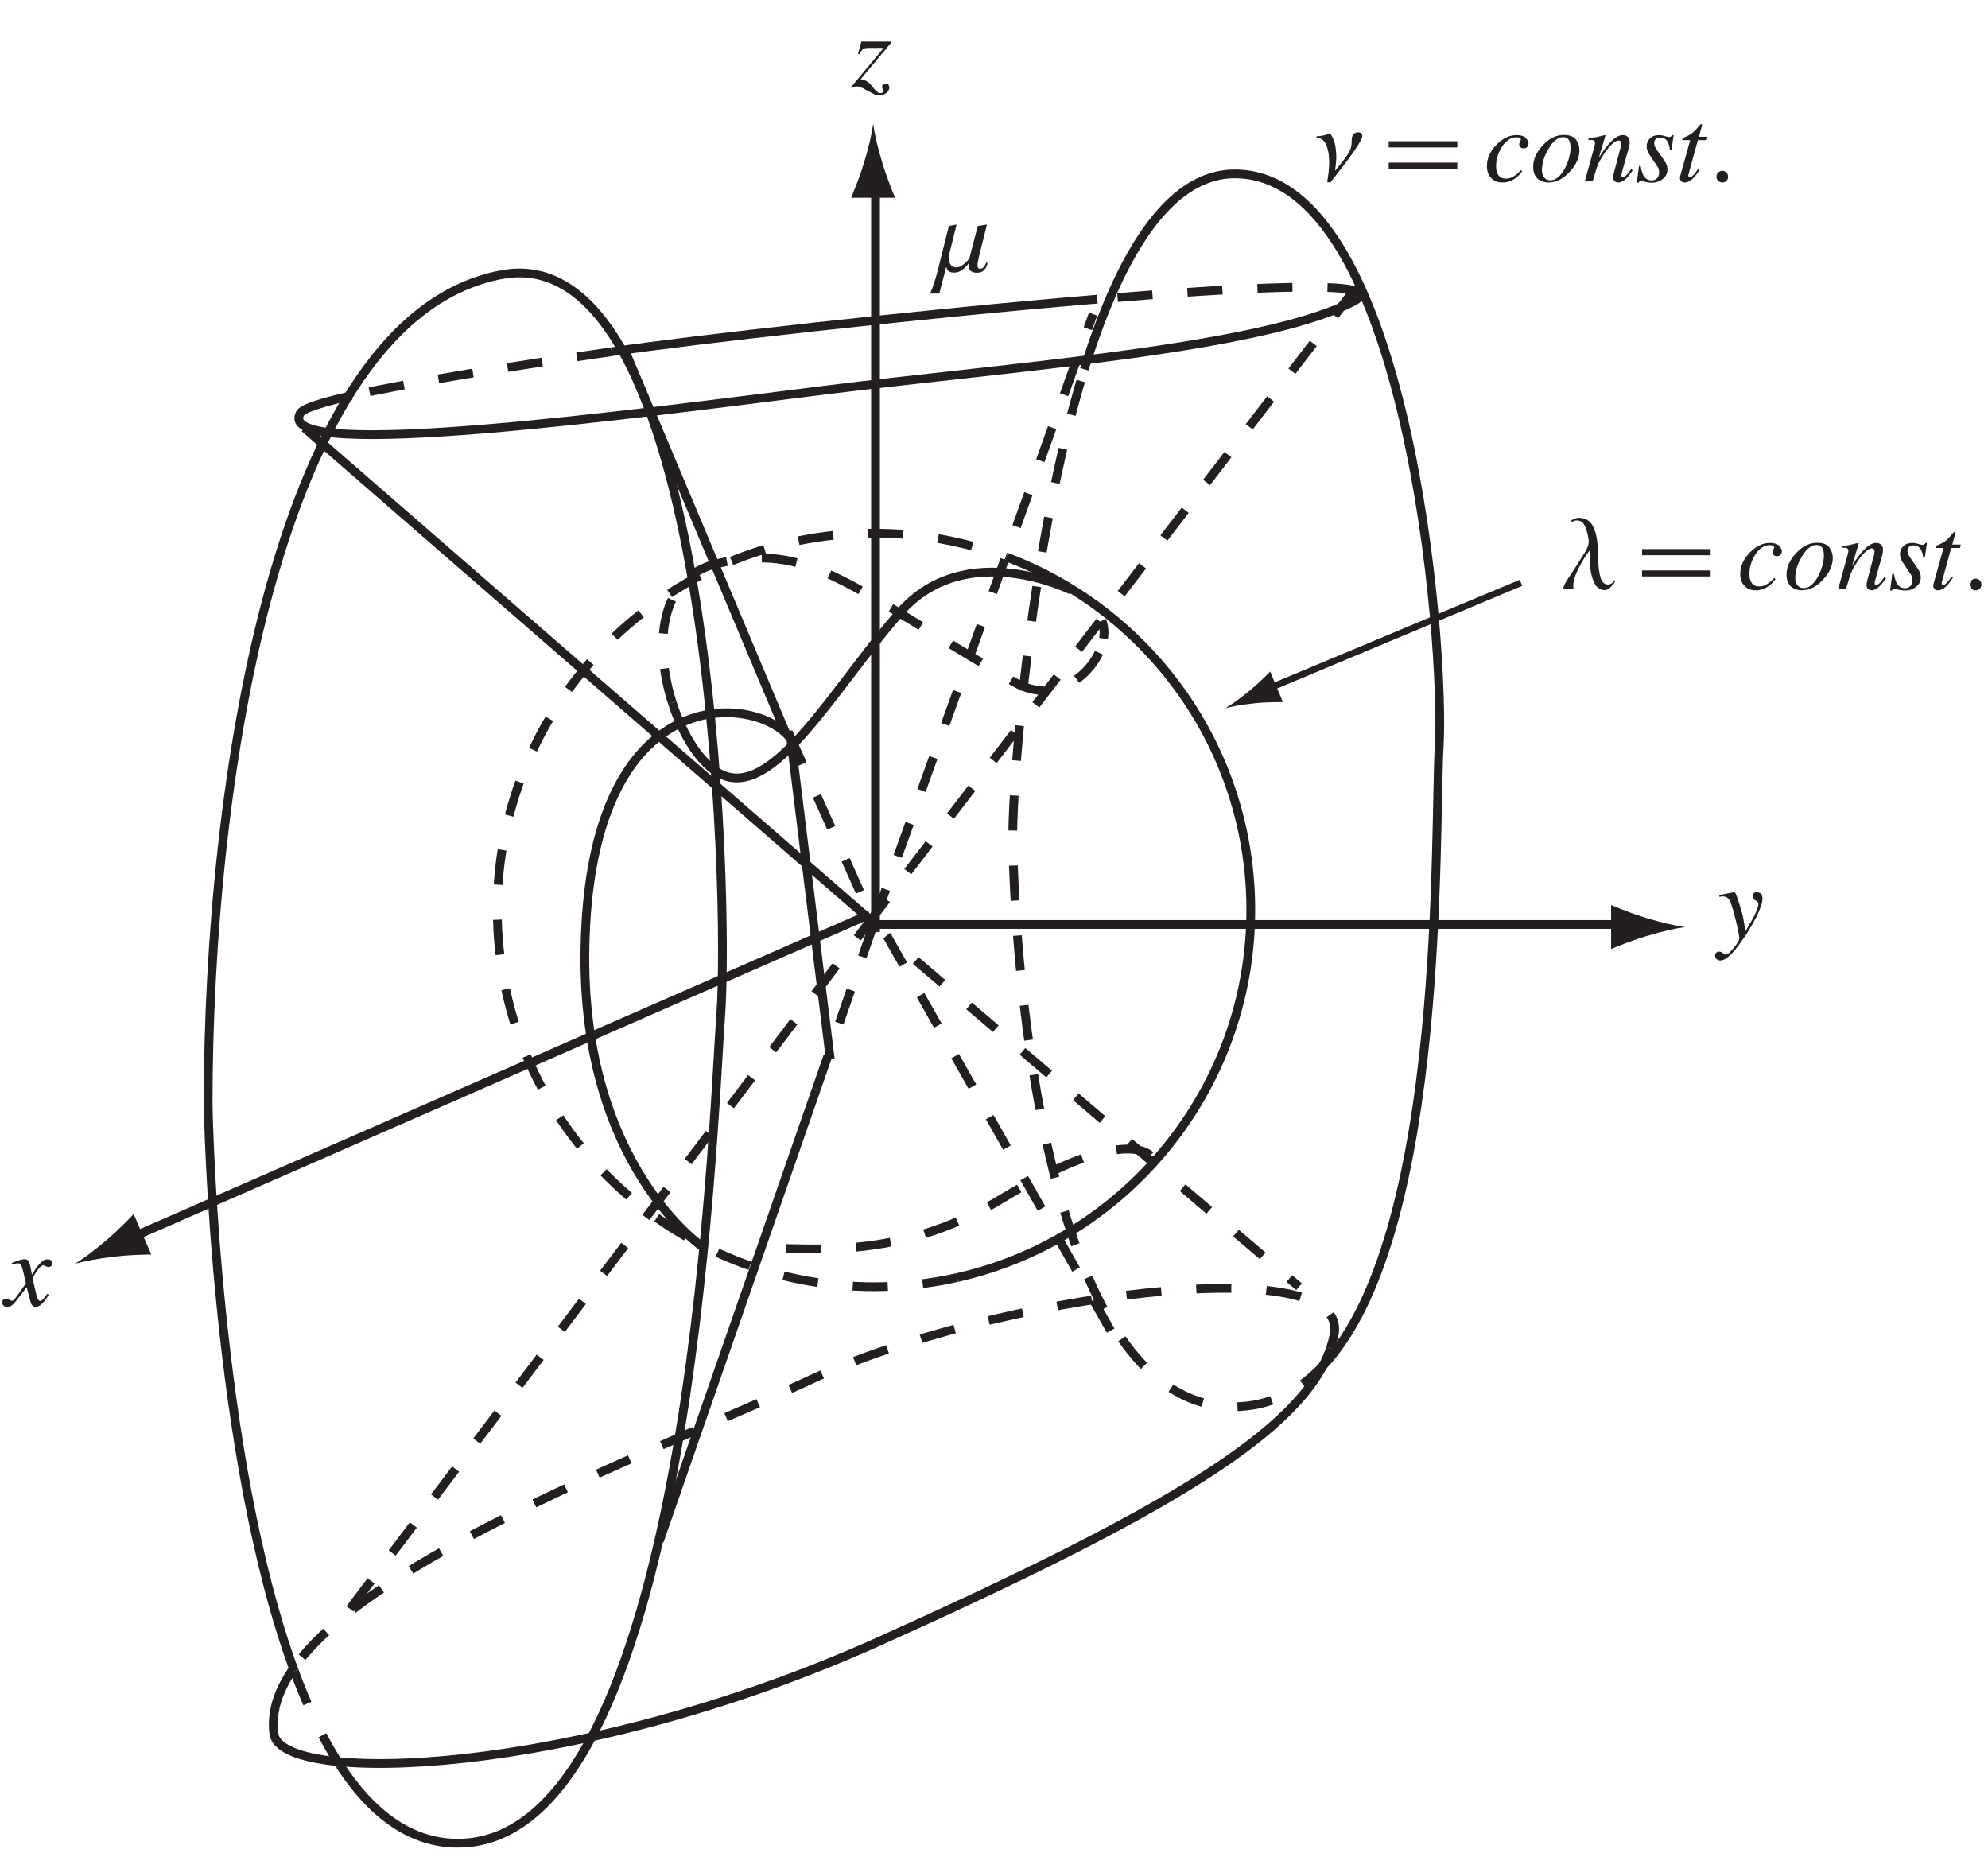 <?xml version="1.0" encoding="UTF-8"?>
<svg xmlns="http://www.w3.org/2000/svg" xmlns:xlink="http://www.w3.org/1999/xlink" width="226.89" height="211.42" viewBox="0 0 226.89 211.42">
<defs>
<g>
<g id="glyph-0-0">
<path d="M 9.188 0 L 9.188 -7.797 L -0.109 -7.797 L -0.109 0 Z M 0.969 -1.078 L 0.969 -6.719 L 8.109 -6.719 L 8.109 -1.078 Z M 0.969 -1.078 "/>
</g>
<g id="glyph-0-1">
<path d="M -0.328 -0.391 C -0.328 -0.281 -0.312 -0.172 -0.266 -0.109 C -0.172 0.047 0 0.125 0.25 0.125 C 0.438 0.125 0.594 0.078 0.719 -0.016 C 0.844 -0.094 1.031 -0.281 1.25 -0.547 L 2.453 -2.125 L 2.828 -0.688 C 2.891 -0.438 2.938 -0.25 3.016 -0.141 C 3.125 0.031 3.281 0.125 3.469 0.125 C 3.781 0.125 4.109 -0.078 4.438 -0.484 C 4.625 -0.688 4.797 -0.953 4.969 -1.25 L 4.797 -1.359 C 4.578 -1.047 4.422 -0.844 4.312 -0.734 C 4.203 -0.609 4.094 -0.547 3.984 -0.547 C 3.875 -0.547 3.766 -0.656 3.688 -0.859 C 3.625 -1 3.562 -1.219 3.484 -1.562 C 3.406 -1.922 3.328 -2.266 3.25 -2.578 C 3.172 -2.891 3.141 -3.094 3.141 -3.141 C 3.141 -3.203 3.297 -3.484 3.609 -3.938 C 3.922 -4.391 4.172 -4.625 4.344 -4.625 C 4.359 -4.625 4.391 -4.609 4.422 -4.594 C 4.469 -4.578 4.516 -4.578 4.547 -4.547 L 4.703 -4.484 C 4.75 -4.469 4.781 -4.453 4.828 -4.438 C 4.875 -4.422 4.906 -4.422 4.953 -4.422 C 5.078 -4.422 5.172 -4.469 5.25 -4.531 C 5.312 -4.609 5.344 -4.719 5.344 -4.844 C 5.344 -5.031 5.281 -5.172 5.125 -5.25 C 5.047 -5.281 4.938 -5.297 4.797 -5.297 C 4.672 -5.297 4.516 -5.25 4.359 -5.156 C 4.203 -5.062 4.031 -4.906 3.859 -4.703 C 3.656 -4.484 3.406 -4.109 3.047 -3.562 L 2.922 -4.234 C 2.844 -4.703 2.734 -5.016 2.594 -5.172 C 2.531 -5.266 2.391 -5.312 2.234 -5.312 C 2.125 -5.312 2.016 -5.297 1.859 -5.266 C 1.719 -5.234 1.562 -5.188 1.406 -5.125 L 0.75 -4.891 L 0.797 -4.703 C 0.922 -4.734 1.031 -4.766 1.141 -4.781 C 1.297 -4.828 1.406 -4.844 1.453 -4.844 C 1.609 -4.844 1.719 -4.797 1.781 -4.719 C 1.844 -4.625 1.906 -4.438 1.984 -4.172 C 2.062 -3.906 2.141 -3.562 2.219 -3.172 C 2.328 -2.781 2.359 -2.578 2.359 -2.547 C 1.859 -1.812 1.516 -1.359 1.375 -1.156 C 1.156 -0.859 1.031 -0.688 0.984 -0.641 C 0.922 -0.594 0.844 -0.578 0.75 -0.578 C 0.719 -0.578 0.688 -0.578 0.672 -0.594 C 0.641 -0.594 0.609 -0.594 0.594 -0.609 L 0.391 -0.734 C 0.328 -0.75 0.281 -0.781 0.234 -0.797 C 0.172 -0.797 0.141 -0.812 0.094 -0.812 C 0 -0.812 -0.094 -0.781 -0.188 -0.719 C -0.281 -0.656 -0.328 -0.547 -0.328 -0.391 Z M -0.328 -0.391 "/>
</g>
<g id="glyph-0-2">
<path d="M -0.312 1.922 C -0.312 2.094 -0.25 2.234 -0.125 2.328 C 0 2.422 0.125 2.484 0.297 2.484 C 0.703 2.484 1.219 2.125 1.844 1.422 C 2.234 0.969 2.688 0.328 3.25 -0.484 C 3.672 -1.156 4.062 -1.828 4.422 -2.531 C 4.875 -3.453 5.094 -4.125 5.094 -4.547 C 5.094 -4.828 5.031 -5.016 4.922 -5.141 C 4.797 -5.25 4.625 -5.297 4.438 -5.297 C 4.281 -5.297 4.172 -5.266 4.094 -5.188 C 4.016 -5.094 3.969 -4.984 3.969 -4.875 C 3.969 -4.734 4.016 -4.625 4.109 -4.531 C 4.188 -4.438 4.266 -4.375 4.328 -4.359 L 4.422 -4.312 C 4.5 -4.266 4.562 -4.203 4.578 -4.141 C 4.609 -4.062 4.625 -4.016 4.625 -3.938 C 4.625 -3.656 4.422 -3.141 4.062 -2.422 C 3.859 -2.062 3.562 -1.531 3.156 -0.844 L 2.922 -2.25 C 2.859 -2.609 2.703 -3.188 2.453 -3.984 C 2.172 -4.875 2 -5.312 1.906 -5.297 L 1.766 -5.297 L 0.172 -4.984 L 0.172 -4.781 C 0.312 -4.797 0.406 -4.812 0.469 -4.828 C 0.531 -4.828 0.562 -4.828 0.594 -4.828 C 0.891 -4.828 1.125 -4.703 1.297 -4.453 C 1.453 -4.203 1.609 -3.734 1.812 -3.031 C 1.953 -2.531 2.078 -1.969 2.234 -1.328 C 2.375 -0.688 2.453 -0.266 2.453 -0.047 C 2.453 0.172 2.234 0.547 1.812 1.047 C 1.391 1.562 1.094 1.812 0.891 1.812 C 0.859 1.812 0.828 1.812 0.797 1.797 C 0.766 1.781 0.734 1.766 0.719 1.75 L 0.641 1.688 C 0.547 1.609 0.484 1.562 0.406 1.531 C 0.328 1.5 0.234 1.469 0.141 1.469 C 0 1.469 -0.125 1.516 -0.188 1.609 C -0.281 1.703 -0.312 1.812 -0.312 1.922 Z M -0.312 1.922 "/>
</g>
<g id="glyph-0-3">
<path d="M 4.531 -5.141 L 1.156 -5.141 L 0.766 -3.75 L 0.953 -3.703 C 1.078 -3.984 1.203 -4.172 1.328 -4.266 C 1.469 -4.375 1.656 -4.422 1.922 -4.422 L 3.703 -4.422 L -0.047 0.078 L 0.078 0.172 C 0.188 0.078 0.281 0.031 0.344 0.016 C 0.422 -0.031 0.5 -0.031 0.609 -0.031 C 0.75 -0.031 0.906 -0.016 1.047 0.047 C 1.203 0.109 1.391 0.188 1.609 0.328 L 2.328 0.703 C 2.469 0.781 2.578 0.844 2.688 0.891 C 2.859 0.953 3.031 0.984 3.203 0.984 C 3.531 0.984 3.797 0.891 4.016 0.703 C 4.234 0.516 4.344 0.328 4.344 0.109 C 4.344 -0.031 4.312 -0.125 4.234 -0.234 C 4.172 -0.312 4.062 -0.359 3.922 -0.359 C 3.812 -0.359 3.719 -0.328 3.641 -0.266 C 3.562 -0.203 3.516 -0.109 3.516 0.016 C 3.516 0.109 3.547 0.219 3.609 0.328 C 3.656 0.438 3.672 0.5 3.672 0.531 C 3.672 0.594 3.641 0.641 3.578 0.672 C 3.516 0.703 3.438 0.734 3.344 0.734 C 3.203 0.734 3.094 0.688 2.984 0.609 C 2.875 0.531 2.766 0.438 2.688 0.328 L 2.328 -0.125 C 2.125 -0.375 1.922 -0.547 1.656 -0.688 C 1.516 -0.75 1.328 -0.812 1.078 -0.859 L 4.531 -4.984 Z M 4.531 -5.141 "/>
</g>
<g id="glyph-0-4">
<path d="M 3.75 -5.281 C 2.906 -5.281 2.141 -4.906 1.422 -4.172 C 0.703 -3.422 0.344 -2.609 0.344 -1.734 C 0.344 -1.156 0.516 -0.688 0.844 -0.375 C 1.156 -0.031 1.578 0.125 2.109 0.125 C 2.641 0.125 3.141 -0.031 3.594 -0.359 C 3.844 -0.531 4.109 -0.797 4.375 -1.156 L 4.219 -1.281 L 4.172 -1.234 C 3.938 -0.969 3.672 -0.734 3.391 -0.578 C 3.109 -0.391 2.812 -0.312 2.516 -0.312 C 2.141 -0.312 1.859 -0.438 1.672 -0.688 C 1.484 -0.938 1.391 -1.281 1.391 -1.719 C 1.391 -2.5 1.609 -3.25 2.078 -3.969 C 2.547 -4.672 3.094 -5.031 3.719 -5.031 C 3.906 -5.031 4.016 -5 4.109 -4.953 C 4.188 -4.906 4.219 -4.844 4.219 -4.781 C 4.219 -4.734 4.188 -4.672 4.125 -4.547 C 4.062 -4.422 4.031 -4.328 4.031 -4.219 C 4.031 -4.094 4.078 -3.984 4.172 -3.891 C 4.266 -3.812 4.391 -3.766 4.531 -3.766 C 4.688 -3.766 4.812 -3.812 4.922 -3.906 C 5.031 -4.016 5.094 -4.156 5.094 -4.328 C 5.094 -4.531 4.984 -4.734 4.781 -4.953 C 4.562 -5.172 4.219 -5.281 3.75 -5.281 Z M 3.75 -5.281 "/>
</g>
<g id="glyph-0-5">
<path d="M 1.312 -1.25 C 1.312 -2.062 1.562 -2.891 2.062 -3.703 C 2.578 -4.609 3.141 -5.047 3.734 -5.047 C 4.094 -5.047 4.344 -4.891 4.469 -4.547 C 4.547 -4.375 4.578 -4.125 4.578 -3.828 C 4.578 -3.141 4.375 -2.391 3.969 -1.562 C 3.469 -0.609 2.906 -0.125 2.281 -0.125 C 1.969 -0.125 1.719 -0.234 1.562 -0.453 C 1.406 -0.656 1.312 -0.938 1.312 -1.25 Z M 3.812 -5.297 C 2.938 -5.297 2.141 -4.906 1.406 -4.109 C 0.672 -3.328 0.312 -2.5 0.312 -1.656 C 0.312 -1.094 0.484 -0.641 0.797 -0.328 C 1.125 -0.031 1.562 0.125 2.078 0.125 C 2.938 0.125 3.75 -0.281 4.5 -1.109 C 5.234 -1.906 5.594 -2.719 5.594 -3.547 C 5.594 -4.016 5.453 -4.422 5.188 -4.781 C 4.922 -5.125 4.453 -5.297 3.812 -5.297 Z M 3.812 -5.297 "/>
</g>
<g id="glyph-0-6">
<path d="M 1.109 0 C 1.359 -0.844 1.547 -1.438 1.656 -1.766 C 1.781 -2.078 1.953 -2.406 2.156 -2.734 C 2.422 -3.172 2.688 -3.562 2.953 -3.859 C 3.406 -4.391 3.781 -4.656 4.062 -4.656 C 4.188 -4.656 4.266 -4.625 4.312 -4.547 C 4.359 -4.484 4.375 -4.406 4.375 -4.312 C 4.375 -4.266 4.375 -4.203 4.359 -4.094 C 4.344 -4 4.328 -3.875 4.266 -3.719 L 3.516 -0.891 C 3.5 -0.828 3.5 -0.766 3.484 -0.688 C 3.469 -0.609 3.469 -0.531 3.469 -0.484 C 3.469 -0.25 3.531 -0.078 3.656 0 C 3.766 0.078 3.906 0.125 4.031 0.125 C 4.328 0.125 4.625 -0.031 4.938 -0.328 C 5.125 -0.5 5.375 -0.812 5.688 -1.25 L 5.516 -1.406 C 5.234 -1 5.031 -0.75 4.891 -0.641 C 4.766 -0.516 4.656 -0.453 4.562 -0.453 C 4.5 -0.453 4.453 -0.484 4.422 -0.531 C 4.406 -0.578 4.391 -0.625 4.391 -0.688 C 4.391 -0.719 4.391 -0.781 4.422 -0.859 C 4.438 -0.953 4.453 -1.016 4.469 -1.078 L 5.25 -3.859 C 5.266 -3.984 5.297 -4.094 5.312 -4.188 C 5.344 -4.297 5.344 -4.391 5.344 -4.484 C 5.344 -4.828 5.219 -5.047 4.984 -5.188 C 4.859 -5.25 4.719 -5.281 4.531 -5.281 C 4.094 -5.281 3.594 -4.969 3.031 -4.344 C 2.703 -3.984 2.297 -3.453 1.828 -2.719 L 2.578 -5.234 C 2.578 -5.25 2.562 -5.266 2.531 -5.281 L 1.516 -5.047 C 1.375 -5.031 1.266 -5 1.156 -4.984 C 1.047 -4.969 0.875 -4.938 0.641 -4.891 L 0.641 -4.703 C 0.688 -4.719 0.734 -4.719 0.781 -4.734 C 0.828 -4.734 0.859 -4.734 0.906 -4.734 C 1.094 -4.734 1.219 -4.703 1.297 -4.625 C 1.359 -4.578 1.391 -4.484 1.391 -4.375 C 1.391 -4.297 1.375 -4.219 1.359 -4.172 C 1.359 -4.094 1.297 -3.906 1.219 -3.609 L 0.219 0 Z M 1.109 0 "/>
</g>
<g id="glyph-0-7">
<path d="M 0.172 0.156 L 0.375 0.156 C 0.406 0.078 0.438 0.031 0.484 0.016 C 0.516 -0.031 0.578 -0.047 0.641 -0.047 C 0.688 -0.047 0.859 -0.016 1.156 0.062 C 1.453 0.125 1.688 0.156 1.859 0.156 C 2.344 0.156 2.781 0.016 3.141 -0.281 C 3.5 -0.562 3.672 -0.922 3.672 -1.344 C 3.672 -1.562 3.625 -1.766 3.547 -1.969 C 3.453 -2.172 3.297 -2.406 3.078 -2.719 L 2.656 -3.312 C 2.438 -3.609 2.312 -3.828 2.25 -3.953 C 2.188 -4.062 2.156 -4.219 2.156 -4.375 C 2.156 -4.578 2.219 -4.734 2.359 -4.844 C 2.484 -4.953 2.641 -5 2.828 -5 C 3.234 -5 3.531 -4.828 3.719 -4.469 C 3.812 -4.266 3.906 -4 3.953 -3.609 L 4.141 -3.609 L 4.375 -5.281 L 4.219 -5.281 C 4.172 -5.203 4.125 -5.156 4.078 -5.125 C 4.031 -5.094 3.969 -5.062 3.859 -5.062 C 3.781 -5.062 3.609 -5.094 3.359 -5.172 C 3.109 -5.25 2.891 -5.281 2.703 -5.281 C 2.25 -5.281 1.906 -5.141 1.656 -4.891 C 1.406 -4.625 1.297 -4.328 1.297 -4 C 1.297 -3.766 1.359 -3.562 1.453 -3.328 C 1.531 -3.188 1.719 -2.891 2.016 -2.453 L 2.5 -1.734 C 2.562 -1.656 2.609 -1.562 2.656 -1.453 C 2.688 -1.328 2.719 -1.203 2.719 -1.016 C 2.719 -0.734 2.641 -0.531 2.484 -0.359 C 2.312 -0.188 2.109 -0.109 1.875 -0.109 C 1.453 -0.109 1.125 -0.312 0.906 -0.719 C 0.797 -0.938 0.688 -1.281 0.609 -1.766 L 0.422 -1.766 Z M 0.172 0.156 "/>
</g>
<g id="glyph-0-8">
<path d="M 0.438 -0.391 C 0.438 -0.25 0.484 -0.125 0.578 -0.031 C 0.656 0.078 0.797 0.125 1 0.125 C 1.234 0.125 1.469 0.031 1.734 -0.172 C 1.984 -0.359 2.281 -0.703 2.609 -1.203 L 2.688 -1.328 L 2.531 -1.422 C 2.281 -1.094 2.125 -0.875 2.016 -0.766 C 1.812 -0.562 1.688 -0.469 1.578 -0.469 C 1.516 -0.469 1.453 -0.5 1.422 -0.562 C 1.391 -0.625 1.391 -0.688 1.406 -0.766 L 2.484 -4.703 L 3.5 -4.703 L 3.578 -5.094 L 2.609 -5.094 L 2.953 -6.375 C 2.969 -6.391 2.969 -6.422 2.953 -6.438 C 2.953 -6.469 2.953 -6.484 2.938 -6.516 C 2.922 -6.516 2.891 -6.516 2.859 -6.531 C 2.844 -6.531 2.828 -6.531 2.797 -6.516 C 2.781 -6.516 2.781 -6.5 2.766 -6.484 L 2.672 -6.375 C 2.297 -5.922 2 -5.625 1.781 -5.469 C 1.562 -5.312 1.25 -5.141 0.844 -4.984 C 0.797 -4.953 0.75 -4.922 0.734 -4.891 C 0.719 -4.875 0.719 -4.797 0.719 -4.703 L 1.609 -4.703 L 0.469 -0.609 C 0.453 -0.578 0.453 -0.531 0.438 -0.484 C 0.438 -0.438 0.438 -0.406 0.438 -0.391 Z M 0.438 -0.391 "/>
</g>
<g id="glyph-0-9">
<path d="M 1.953 0.125 C 2.125 0.125 2.281 0.078 2.422 -0.062 C 2.547 -0.188 2.609 -0.344 2.609 -0.531 C 2.609 -0.719 2.547 -0.875 2.422 -1 C 2.281 -1.141 2.125 -1.203 1.953 -1.203 C 1.766 -1.203 1.609 -1.141 1.469 -1 C 1.344 -0.875 1.281 -0.719 1.281 -0.531 C 1.281 -0.344 1.344 -0.188 1.469 -0.062 C 1.609 0.078 1.766 0.125 1.953 0.125 Z M 1.953 0.125 "/>
</g>
<g id="glyph-1-0">
<path d="M 5.25 0 L 5.25 -9.578 L 0.75 -9.578 L 0.75 0 Z M 1.516 -8.828 L 4.484 -8.828 L 4.484 -0.75 L 1.516 -0.75 Z M 1.516 -8.828 "/>
</g>
<g id="glyph-1-1">
<path d="M 6.109 -0.938 C 6.109 -0.953 6.094 -0.953 6.094 -0.953 C 6.031 -0.953 5.938 -0.891 5.812 -0.734 C 5.672 -0.609 5.5 -0.531 5.312 -0.531 C 4.828 -0.531 4.516 -0.906 4.375 -1.656 C 4.219 -2.406 4.141 -3.297 4.141 -4.328 C 4.141 -5.484 3.969 -6.406 3.641 -7.094 C 3.297 -7.797 2.75 -8.141 2.016 -8.141 C 1.828 -8.141 1.641 -8.109 1.453 -8.016 C 1.281 -7.953 1.156 -7.875 1.094 -7.797 L 1.219 -7.672 C 1.25 -7.688 1.297 -7.719 1.406 -7.766 C 1.5 -7.812 1.609 -7.844 1.766 -7.844 C 2.031 -7.844 2.25 -7.75 2.422 -7.594 C 2.578 -7.406 2.719 -7.172 2.812 -6.875 C 2.891 -6.625 2.969 -6.375 3.031 -6.062 C 3.094 -5.75 3.109 -5.531 3.109 -5.422 C 3.109 -5.094 2.984 -4.688 2.703 -4.25 C 2.422 -3.812 2.094 -3.281 1.688 -2.641 C 1.281 -2.031 0.938 -1.5 0.641 -1.047 C 0.359 -0.594 0.203 -0.234 0.188 0 L 1.391 0 C 1.391 -0.047 1.375 -0.109 1.359 -0.172 C 1.359 -0.234 1.344 -0.312 1.344 -0.391 C 1.344 -0.922 1.547 -1.594 1.953 -2.375 C 2.359 -3.188 2.781 -3.859 3.203 -4.406 C 3.219 -4.312 3.219 -4.172 3.234 -3.984 C 3.234 -3.797 3.234 -3.578 3.234 -3.344 C 3.234 -2.422 3.375 -1.609 3.656 -0.922 C 3.922 -0.234 4.359 0.109 4.953 0.109 C 5.188 0.109 5.453 -0.031 5.703 -0.328 C 5.984 -0.625 6.109 -0.828 6.109 -0.938 Z M 6.109 -0.938 "/>
</g>
<g id="glyph-1-2">
</g>
<g id="glyph-1-3">
<path d="M 5.422 -5.469 C 5.344 -5.547 5.25 -5.594 5.094 -5.594 C 4.875 -5.594 4.688 -5.547 4.531 -5.406 C 4.375 -5.281 4.312 -4.953 4.312 -4.438 C 4.312 -4.062 4.219 -3.703 4.047 -3.375 C 3.859 -3.062 3.656 -2.734 3.375 -2.391 L 2.422 -1.203 C 2.516 -1.891 2.562 -2.375 2.562 -2.672 C 2.562 -3.359 2.5 -3.938 2.375 -4.406 C 2.234 -4.859 2.062 -5.219 1.828 -5.5 C 1.547 -5.359 1.266 -5.266 1 -5.219 C 0.734 -5.172 0.5 -5.141 0.328 -5.141 L 0.281 -4.953 C 0.359 -4.953 0.484 -4.938 0.641 -4.922 C 0.812 -4.891 0.984 -4.781 1.156 -4.594 C 1.297 -4.422 1.453 -4.141 1.562 -3.734 C 1.688 -3.344 1.75 -2.797 1.75 -2.125 C 1.75 -1.703 1.719 -1.219 1.641 -0.719 C 1.562 -0.203 1.531 0.078 1.531 0.109 L 1.891 0.109 C 1.938 0.062 2.172 -0.219 2.562 -0.734 C 2.953 -1.234 3.359 -1.766 3.781 -2.328 C 4.266 -2.969 4.688 -3.562 5.031 -4.109 C 5.359 -4.641 5.531 -5 5.531 -5.172 C 5.531 -5.281 5.5 -5.391 5.422 -5.469 Z M 5.422 -5.469 "/>
</g>
<g id="glyph-1-4">
<path d="M 5.922 -1.047 C 5.906 -1.047 5.906 -1.062 5.891 -1.062 C 5.844 -1.062 5.812 -1.031 5.766 -0.953 C 5.734 -0.859 5.703 -0.781 5.656 -0.688 C 5.625 -0.609 5.547 -0.531 5.453 -0.453 C 5.344 -0.375 5.219 -0.328 5.062 -0.328 C 4.984 -0.328 4.906 -0.375 4.875 -0.438 C 4.828 -0.516 4.812 -0.609 4.812 -0.734 C 4.812 -0.875 4.828 -1.062 4.891 -1.297 C 4.938 -1.531 4.984 -1.766 5.047 -2.016 L 5.891 -5.375 L 4.844 -5.219 L 3.891 -1.547 C 3.672 -1.219 3.422 -0.969 3.141 -0.781 C 2.875 -0.578 2.641 -0.484 2.422 -0.484 C 2.078 -0.484 1.859 -0.594 1.719 -0.844 C 1.594 -1.062 1.531 -1.312 1.531 -1.578 C 1.531 -1.641 1.531 -1.703 1.547 -1.766 C 1.562 -1.844 1.562 -1.906 1.578 -1.969 L 2.422 -5.375 L 1.547 -5.219 L 0.234 0.016 C 0.156 0.344 0.031 0.75 -0.125 1.25 C -0.297 1.734 -0.438 2.156 -0.594 2.5 L 0.453 2.5 L 1.234 -0.531 L 1.25 -0.531 C 1.297 -0.312 1.391 -0.141 1.531 -0.047 C 1.672 0.062 1.875 0.109 2.141 0.109 C 2.531 0.109 2.891 -0.031 3.203 -0.297 C 3.516 -0.578 3.703 -0.797 3.812 -0.984 C 3.812 -0.953 3.812 -0.891 3.797 -0.844 C 3.781 -0.797 3.781 -0.734 3.781 -0.703 C 3.781 -0.438 3.859 -0.234 4.047 -0.078 C 4.219 0.062 4.469 0.125 4.766 0.125 C 5.141 0.125 5.422 0 5.625 -0.25 C 5.828 -0.5 5.938 -0.734 5.938 -0.953 C 5.938 -1 5.938 -1.016 5.922 -1.047 Z M 5.922 -1.047 "/>
</g>
<g id="glyph-2-0">
<path d="M 5.25 0 L 5.25 -9.594 L 0.75 -9.594 L 0.75 0 Z M 1.5 -8.844 L 4.484 -8.844 L 4.484 -0.75 L 1.5 -0.75 Z M 1.5 -8.844 "/>
</g>
<g id="glyph-2-1">
<path d="M 8.609 -4.578 L 0.781 -4.578 L 0.781 -3.875 L 8.609 -3.875 Z M 8.609 -2.141 L 0.781 -2.141 L 0.781 -1.453 L 8.609 -1.453 Z M 8.609 -2.141 "/>
</g>
<g id="glyph-2-2">
</g>
</g>
<clipPath id="clip-0">
<path clip-rule="nonzero" d="M 18 26 L 88 26 L 88 210.84 L 18 210.84 Z M 18 26 "/>
</clipPath>
<clipPath id="clip-1">
<path clip-rule="nonzero" d="M 0.254 143 L 6 143 L 6 150 L 0.254 150 Z M 0.254 143 "/>
</clipPath>
<clipPath id="clip-2">
<path clip-rule="nonzero" d="M 224 66 L 226.523 66 L 226.523 68 L 224 68 Z M 224 66 "/>
</clipPath>
</defs>
<path fill="none" stroke-width="10" stroke-linecap="butt" stroke-linejoin="miter" stroke="rgb(13.73%, 12.16%, 12.549%)" stroke-opacity="1" stroke-dasharray="40 40" stroke-miterlimit="4" d="M 764.654 1306.561 C 744.247 1370.446 749.025 1449.295 814.987 1465.002 C 920.001 1489.992 959.68 1443.929 1154.98 1329.984 C 1204.725 1300.999 1251.024 1344.124 1256.899 1379.69 " transform="matrix(0.1, 0, 0, -0.1, 0.256, 210.842)"/>
<path fill="none" stroke-width="10" stroke-linecap="butt" stroke-linejoin="miter" stroke="rgb(13.73%, 12.16%, 12.549%)" stroke-opacity="1" stroke-dasharray="40 40" stroke-miterlimit="4" d="M 1089.88 650.508 C 1059.367 643.614 1027.6 640.011 994.972 640.011 C 757.525 640.011 565.006 832.529 565.006 1070.015 C 565.006 1307.462 757.525 1499.981 994.972 1499.981 C 1048.164 1499.981 1099.085 1490.345 1146.088 1472.718 " transform="matrix(0.1, 0, 0, -0.1, 0.256, 210.842)"/>
<g clip-path="url(#clip-0)">
<path fill="none" stroke-width="10" stroke-linecap="butt" stroke-linejoin="miter" stroke="rgb(13.73%, 12.16%, 12.549%)" stroke-opacity="1" stroke-miterlimit="4" d="M 333.435 201.31 C 243.227 445.572 235.002 832.96 235.002 849.999 C 235.002 1205.033 311.343 1746.514 569.981 1795.006 C 809.973 1840.012 829.989 1085.017 820.001 949.999 C 810.757 825.244 784.983 4.992 520 4.992 C 465.437 4.992 421.293 39.148 385.57 93.672 " transform="matrix(0.1, 0, 0, -0.1, 0.256, 210.842)"/>
</g>
<path fill="none" stroke-width="10" stroke-linecap="butt" stroke-linejoin="miter" stroke="rgb(13.73%, 12.16%, 12.549%)" stroke-opacity="1" stroke-dasharray="40 40" stroke-miterlimit="4" d="M 1513.265 556.344 C 1486.316 525.048 1453.452 505.619 1413.304 503.308 C 1180.009 489.991 1153.335 1056.658 1153.335 1156.658 C 1153.335 1218.037 1173.233 1487.76 1234.925 1687.016 " transform="matrix(0.1, 0, 0, -0.1, 0.256, 210.842)"/>
<path fill="none" stroke-width="10" stroke-linecap="butt" stroke-linejoin="miter" stroke="rgb(13.73%, 12.16%, 12.549%)" stroke-opacity="1" stroke-miterlimit="4" d="M 1234.925 1687.016 C 1273.781 1812.476 1329.206 1910.009 1406.645 1910.009 C 1605 1910.009 1646.676 1370.016 1639.978 1256.659 C 1634.416 1162.299 1647.342 712.161 1513.265 556.344 " transform="matrix(0.1, 0, 0, -0.1, 0.256, 210.842)"/>
<path fill="none" stroke-width="10" stroke-linecap="butt" stroke-linejoin="miter" stroke="rgb(13.73%, 12.16%, 12.549%)" stroke-opacity="1" stroke-miterlimit="4" d="M 1249.809 1767.039 C 1041.975 1749.687 786.942 1720.427 695.402 1707.031 " transform="matrix(0.1, 0, 0, -0.1, 0.256, 210.842)"/>
<path fill="none" stroke-width="10" stroke-linecap="butt" stroke-linejoin="miter" stroke="rgb(13.73%, 12.16%, 12.549%)" stroke-opacity="1" stroke-dasharray="40 40" stroke-miterlimit="4" d="M 1550.006 1771.779 C 1550.946 1787.133 1415.38 1780.866 1249.809 1767.039 " transform="matrix(0.1, 0, 0, -0.1, 0.256, 210.842)"/>
<path fill="none" stroke-width="10" stroke-linecap="butt" stroke-linejoin="miter" stroke="rgb(13.73%, 12.16%, 12.549%)" stroke-opacity="1" stroke-miterlimit="4" d="M 398.457 1656.855 C 364.653 1649.178 342.953 1642.245 339.976 1636.643 C 309.973 1580.004 726.659 1636.683 939.977 1663.357 C 1153.335 1689.993 1433.319 1710.008 1539.978 1763.357 C 1546.637 1766.648 1549.888 1769.468 1550.006 1771.779 " transform="matrix(0.1, 0, 0, -0.1, 0.256, 210.842)"/>
<path fill="none" stroke-width="10" stroke-linecap="butt" stroke-linejoin="miter" stroke="rgb(13.73%, 12.16%, 12.549%)" stroke-opacity="1" stroke-dasharray="40 40" stroke-miterlimit="4" d="M 695.402 1707.031 C 583.338 1690.658 466.416 1672.288 398.457 1656.855 " transform="matrix(0.1, 0, 0, -0.1, 0.256, 210.842)"/>
<path fill="none" stroke-width="10" stroke-linecap="butt" stroke-linejoin="miter" stroke="rgb(13.73%, 12.16%, 12.549%)" stroke-opacity="1" stroke-dasharray="40 40" stroke-miterlimit="4" d="M 385.57 93.672 C 365.711 124.029 348.437 160.691 333.435 201.31 " transform="matrix(0.1, 0, 0, -0.1, 0.256, 210.842)"/>
<path fill="none" stroke-width="10" stroke-linecap="butt" stroke-linejoin="miter" stroke="rgb(13.73%, 12.16%, 12.549%)" stroke-opacity="1" stroke-miterlimit="4" d="M 331.007 202.407 C 314.712 178.435 306.878 154.228 309.973 129.982 C 317.728 70.092 654.979 80.002 999.985 234.996 C 1327.444 382.118 1483.731 475.185 1515.889 569.779 " transform="matrix(0.1, 0, 0, -0.1, 0.256, 210.842)"/>
<path fill="none" stroke-width="10" stroke-linecap="butt" stroke-linejoin="miter" stroke="rgb(13.73%, 12.16%, 12.549%)" stroke-opacity="1" stroke-dasharray="40 40" stroke-miterlimit="4" d="M 1515.889 569.779 C 1517.612 574.832 1518.983 579.924 1520.002 585.016 C 1539.978 685.017 1129.989 629.983 924.975 534.997 C 752.002 454.856 418.864 331.98 331.007 202.407 " transform="matrix(0.1, 0, 0, -0.1, 0.256, 210.842)"/>
<path fill="none" stroke-width="10" stroke-linecap="butt" stroke-linejoin="miter" stroke="rgb(13.73%, 12.16%, 12.549%)" stroke-opacity="1" stroke-dasharray="40 40" stroke-miterlimit="4" d="M 1265.007 589.991 L 1009.974 1040.011 L 1480.01 640.011 " transform="matrix(0.1, 0, 0, -0.1, 0.256, 210.842)"/>
<path fill="none" stroke-width="10" stroke-linecap="butt" stroke-linejoin="miter" stroke="rgb(13.73%, 12.16%, 12.549%)" stroke-opacity="1" stroke-dasharray="40 40" stroke-miterlimit="4" d="M 1544.992 1780.004 L 999.985 1070.015 L 1244.992 1750 " transform="matrix(0.1, 0, 0, -0.1, 0.256, 210.842)"/>
<path fill="none" stroke-width="10" stroke-linecap="butt" stroke-linejoin="miter" stroke="rgb(13.73%, 12.16%, 12.549%)" stroke-opacity="1" stroke-dasharray="40 40" stroke-miterlimit="4" d="M 999.985 1070.015 L 394.971 270.014 " transform="matrix(0.1, 0, 0, -0.1, 0.256, 210.842)"/>
<path fill="none" stroke-width="10" stroke-linecap="butt" stroke-linejoin="miter" stroke="rgb(13.73%, 12.16%, 12.549%)" stroke-opacity="1" stroke-miterlimit="4" d="M 894.971 1270.015 L 709.973 1710.008 " transform="matrix(0.1, 0, 0, -0.1, 0.256, 210.842)"/>
<path fill="none" stroke-width="10" stroke-linecap="butt" stroke-linejoin="miter" stroke="rgb(13.73%, 12.16%, 12.549%)" stroke-opacity="1" stroke-dasharray="40 40" stroke-miterlimit="4" d="M 929.049 865.275 L 994.972 1055.013 L 882.202 1306.052 " transform="matrix(0.1, 0, 0, -0.1, 0.256, 210.842)"/>
<path fill="none" stroke-width="10" stroke-linecap="butt" stroke-linejoin="miter" stroke="rgb(13.73%, 12.16%, 12.549%)" stroke-opacity="1" stroke-miterlimit="4" d="M 750.005 349.998 L 929.049 865.275 " transform="matrix(0.1, 0, 0, -0.1, 0.256, 210.842)"/>
<path fill="none" stroke-width="10" stroke-linecap="butt" stroke-linejoin="miter" stroke="rgb(13.73%, 12.16%, 12.549%)" stroke-opacity="1" stroke-miterlimit="4" d="M 344.99 1619.996 L 994.972 1055.013 " transform="matrix(0.1, 0, 0, -0.1, 0.256, 210.842)"/>
<path fill="none" stroke-width="10" stroke-linecap="butt" stroke-linejoin="miter" stroke="rgb(13.73%, 12.16%, 12.549%)" stroke-opacity="1" stroke-miterlimit="4" d="M 1146.088 1472.718 C 1309.034 1411.535 1424.976 1254.308 1424.976 1070.015 C 1424.976 865.119 1281.694 693.712 1089.88 650.508 " transform="matrix(0.1, 0, 0, -0.1, 0.256, 210.842)"/>
<path fill="none" stroke-width="10" stroke-linecap="butt" stroke-linejoin="miter" stroke="rgb(13.73%, 12.16%, 12.549%)" stroke-opacity="1" stroke-miterlimit="4" d="M 1256.899 1379.69 C 1258.074 1387.015 1257.565 1394.027 1254.98 1400.02 " transform="matrix(0.1, 0, 0, -0.1, 0.256, 210.842)"/>
<path fill="none" stroke-width="10" stroke-linecap="butt" stroke-linejoin="miter" stroke="rgb(13.73%, 12.16%, 12.549%)" stroke-opacity="1" stroke-miterlimit="4" d="M 896.891 1253.094 C 869.864 1226.733 844.129 1212.945 820.001 1225.009 C 797.674 1236.173 776.757 1268.723 764.654 1306.561 " transform="matrix(0.1, 0, 0, -0.1, 0.256, 210.842)"/>
<path fill="none" stroke-width="10" stroke-linecap="butt" stroke-linejoin="miter" stroke="rgb(13.73%, 12.16%, 12.549%)" stroke-opacity="1" stroke-miterlimit="4" d="M 1220.001 1434.998 C 1220.001 1434.998 1099.985 1495.006 1024.976 1410.008 C 980.165 1359.166 937.079 1292.264 896.891 1253.094 " transform="matrix(0.1, 0, 0, -0.1, 0.256, 210.842)"/>
<path fill="none" stroke-width="10" stroke-linecap="butt" stroke-linejoin="miter" stroke="rgb(13.73%, 12.16%, 12.549%)" stroke-opacity="1" stroke-dasharray="40 40" stroke-miterlimit="4" d="M 1309.974 789.991 C 1309.974 789.991 1280.009 825.009 1139.978 740.011 C 999.985 655.013 879.969 695.005 854.979 680.003 " transform="matrix(0.1, 0, 0, -0.1, 0.256, 210.842)"/>
<path fill="none" stroke-width="10" stroke-linecap="butt" stroke-linejoin="miter" stroke="rgb(13.73%, 12.16%, 12.549%)" stroke-opacity="1" stroke-miterlimit="4" d="M 799.985 685.017 C 799.985 685.017 661.089 778.201 665.006 1025.009 C 669.981 1340.012 865.007 1314.982 899.985 1265.002 L 944.991 900.019 " transform="matrix(0.1, 0, 0, -0.1, 0.256, 210.842)"/>
<path fill="none" stroke-width="10" stroke-linecap="butt" stroke-linejoin="miter" stroke="rgb(13.73%, 12.16%, 12.549%)" stroke-opacity="1" stroke-miterlimit="4" d="M 996.656 1044.79 L 996.656 1904.799 " transform="matrix(0.1, 0, 0, -0.1, 0.256, 210.842)"/>
<path fill-rule="nonzero" fill="rgb(13.73%, 12.16%, 12.549%)" fill-opacity="1" d="M 98.625 18.527 C 98.129 20.176 97.668 21.25 97.141 22.57 L 102.168 22.57 C 101.945 22.098 101.18 20.176 100.684 18.527 C 100.148 16.766 99.785 15.164 99.656 14.125 C 99.523 15.164 99.16 16.766 98.625 18.527 "/>
<path fill="none" stroke-width="10" stroke-linecap="butt" stroke-linejoin="miter" stroke="rgb(13.73%, 12.16%, 12.549%)" stroke-opacity="1" stroke-miterlimit="4" d="M 998.144 1053.407 L 1858.153 1053.407 " transform="matrix(0.1, 0, 0, -0.1, 0.256, 210.842)"/>
<path fill-rule="nonzero" fill="rgb(13.73%, 12.16%, 12.549%)" fill-opacity="1" d="M 187.918 104.77 C 186.27 104.27 185.199 103.812 183.875 103.281 L 183.875 108.309 C 184.348 108.086 186.27 107.32 187.918 106.824 C 189.684 106.289 191.285 105.926 192.32 105.797 C 191.285 105.668 189.684 105.301 187.918 104.77 "/>
<path fill="none" stroke-width="10" stroke-linecap="butt" stroke-linejoin="miter" stroke="rgb(13.73%, 12.16%, 12.549%)" stroke-opacity="1" stroke-miterlimit="4" d="M 989.997 1065.001 L 144.99 695.005 " transform="matrix(0.1, 0, 0, -0.1, 0.256, 210.842)"/>
<path fill-rule="nonzero" fill="rgb(13.73%, 12.16%, 12.549%)" fill-opacity="1" d="M 12.969 143.414 C 14.676 143.207 15.844 143.199 17.266 143.152 L 15.25 138.547 C 14.906 138.941 13.453 140.414 12.145 141.531 C 10.742 142.727 9.422 143.703 8.523 144.238 C 9.523 143.941 11.137 143.633 12.969 143.414 "/>
<g clip-path="url(#clip-1)">
<g fill="rgb(13.73%, 12.16%, 12.549%)" fill-opacity="1">
<use xlink:href="#glyph-0-1" x="0.591" y="149.011"/>
</g>
</g>
<g fill="rgb(13.73%, 12.16%, 12.549%)" fill-opacity="1">
<use xlink:href="#glyph-0-2" x="196.054" y="107.126"/>
</g>
<g fill="rgb(13.73%, 12.16%, 12.549%)" fill-opacity="1">
<use xlink:href="#glyph-0-3" x="97.154" y="9.893"/>
</g>
<g fill="rgb(13.73%, 12.16%, 12.549%)" fill-opacity="1">
<use xlink:href="#glyph-1-1" x="178.21" y="67.236"/>
</g>
<g fill="rgb(13.73%, 12.16%, 12.549%)" fill-opacity="1">
<use xlink:href="#glyph-1-2" x="184.363" y="67.236"/>
</g>
<g fill="rgb(13.73%, 12.16%, 12.549%)" fill-opacity="1">
<use xlink:href="#glyph-2-1" x="186.625" y="67.236"/>
<use xlink:href="#glyph-2-2" x="196.007" y="67.236"/>
</g>
<g fill="rgb(13.73%, 12.16%, 12.549%)" fill-opacity="1">
<use xlink:href="#glyph-0-4" x="198.269" y="67.236"/>
</g>
<g fill="rgb(13.73%, 12.16%, 12.549%)" fill-opacity="1">
<use xlink:href="#glyph-0-5" x="203.581" y="67.236"/>
<use xlink:href="#glyph-0-6" x="209.565" y="67.236"/>
<use xlink:href="#glyph-0-7" x="215.548" y="67.236"/>
</g>
<g fill="rgb(13.73%, 12.16%, 12.549%)" fill-opacity="1">
<use xlink:href="#glyph-0-8" x="220.205" y="67.236"/>
</g>
<g clip-path="url(#clip-2)">
<g fill="rgb(13.73%, 12.16%, 12.549%)" fill-opacity="1">
<use xlink:href="#glyph-0-9" x="223.53" y="67.236"/>
</g>
</g>
<g fill="rgb(13.73%, 12.16%, 12.549%)" fill-opacity="1">
<use xlink:href="#glyph-1-3" x="149.947" y="20.696"/>
<use xlink:href="#glyph-1-2" x="155.452" y="20.696"/>
</g>
<g fill="rgb(13.73%, 12.16%, 12.549%)" fill-opacity="1">
<use xlink:href="#glyph-2-1" x="157.713" y="20.696"/>
<use xlink:href="#glyph-2-2" x="167.096" y="20.696"/>
</g>
<g fill="rgb(13.73%, 12.16%, 12.549%)" fill-opacity="1">
<use xlink:href="#glyph-0-4" x="169.356" y="20.696"/>
</g>
<g fill="rgb(13.73%, 12.16%, 12.549%)" fill-opacity="1">
<use xlink:href="#glyph-0-5" x="174.668" y="20.696"/>
<use xlink:href="#glyph-0-6" x="180.652" y="20.696"/>
<use xlink:href="#glyph-0-7" x="186.635" y="20.696"/>
</g>
<g fill="rgb(13.73%, 12.16%, 12.549%)" fill-opacity="1">
<use xlink:href="#glyph-0-8" x="191.292" y="20.696"/>
</g>
<g fill="rgb(13.73%, 12.16%, 12.549%)" fill-opacity="1">
<use xlink:href="#glyph-0-9" x="194.617" y="20.696"/>
</g>
<path fill-rule="nonzero" fill="rgb(13.73%, 12.16%, 12.549%)" fill-opacity="1" stroke-width="7.5" stroke-linecap="butt" stroke-linejoin="miter" stroke="rgb(13.73%, 12.16%, 12.549%)" stroke-opacity="1" stroke-miterlimit="4" d="M 1733.32 1443.341 L 1446.676 1323.325 " transform="matrix(0.1, 0, 0, -0.1, 0.256, 210.842)"/>
<path fill-rule="nonzero" fill="rgb(13.73%, 12.16%, 12.549%)" fill-opacity="1" d="M 143.191 80.258 C 144.477 80.125 145.352 80.133 146.418 80.117 L 144.961 76.637 C 144.703 76.93 143.594 78.016 142.598 78.836 C 141.531 79.719 140.527 80.434 139.848 80.824 C 140.605 80.613 141.816 80.402 143.191 80.258 "/>
<g fill="rgb(13.73%, 12.16%, 12.549%)" fill-opacity="1">
<use xlink:href="#glyph-1-4" x="106.751" y="31.001"/>
</g>
</svg>

